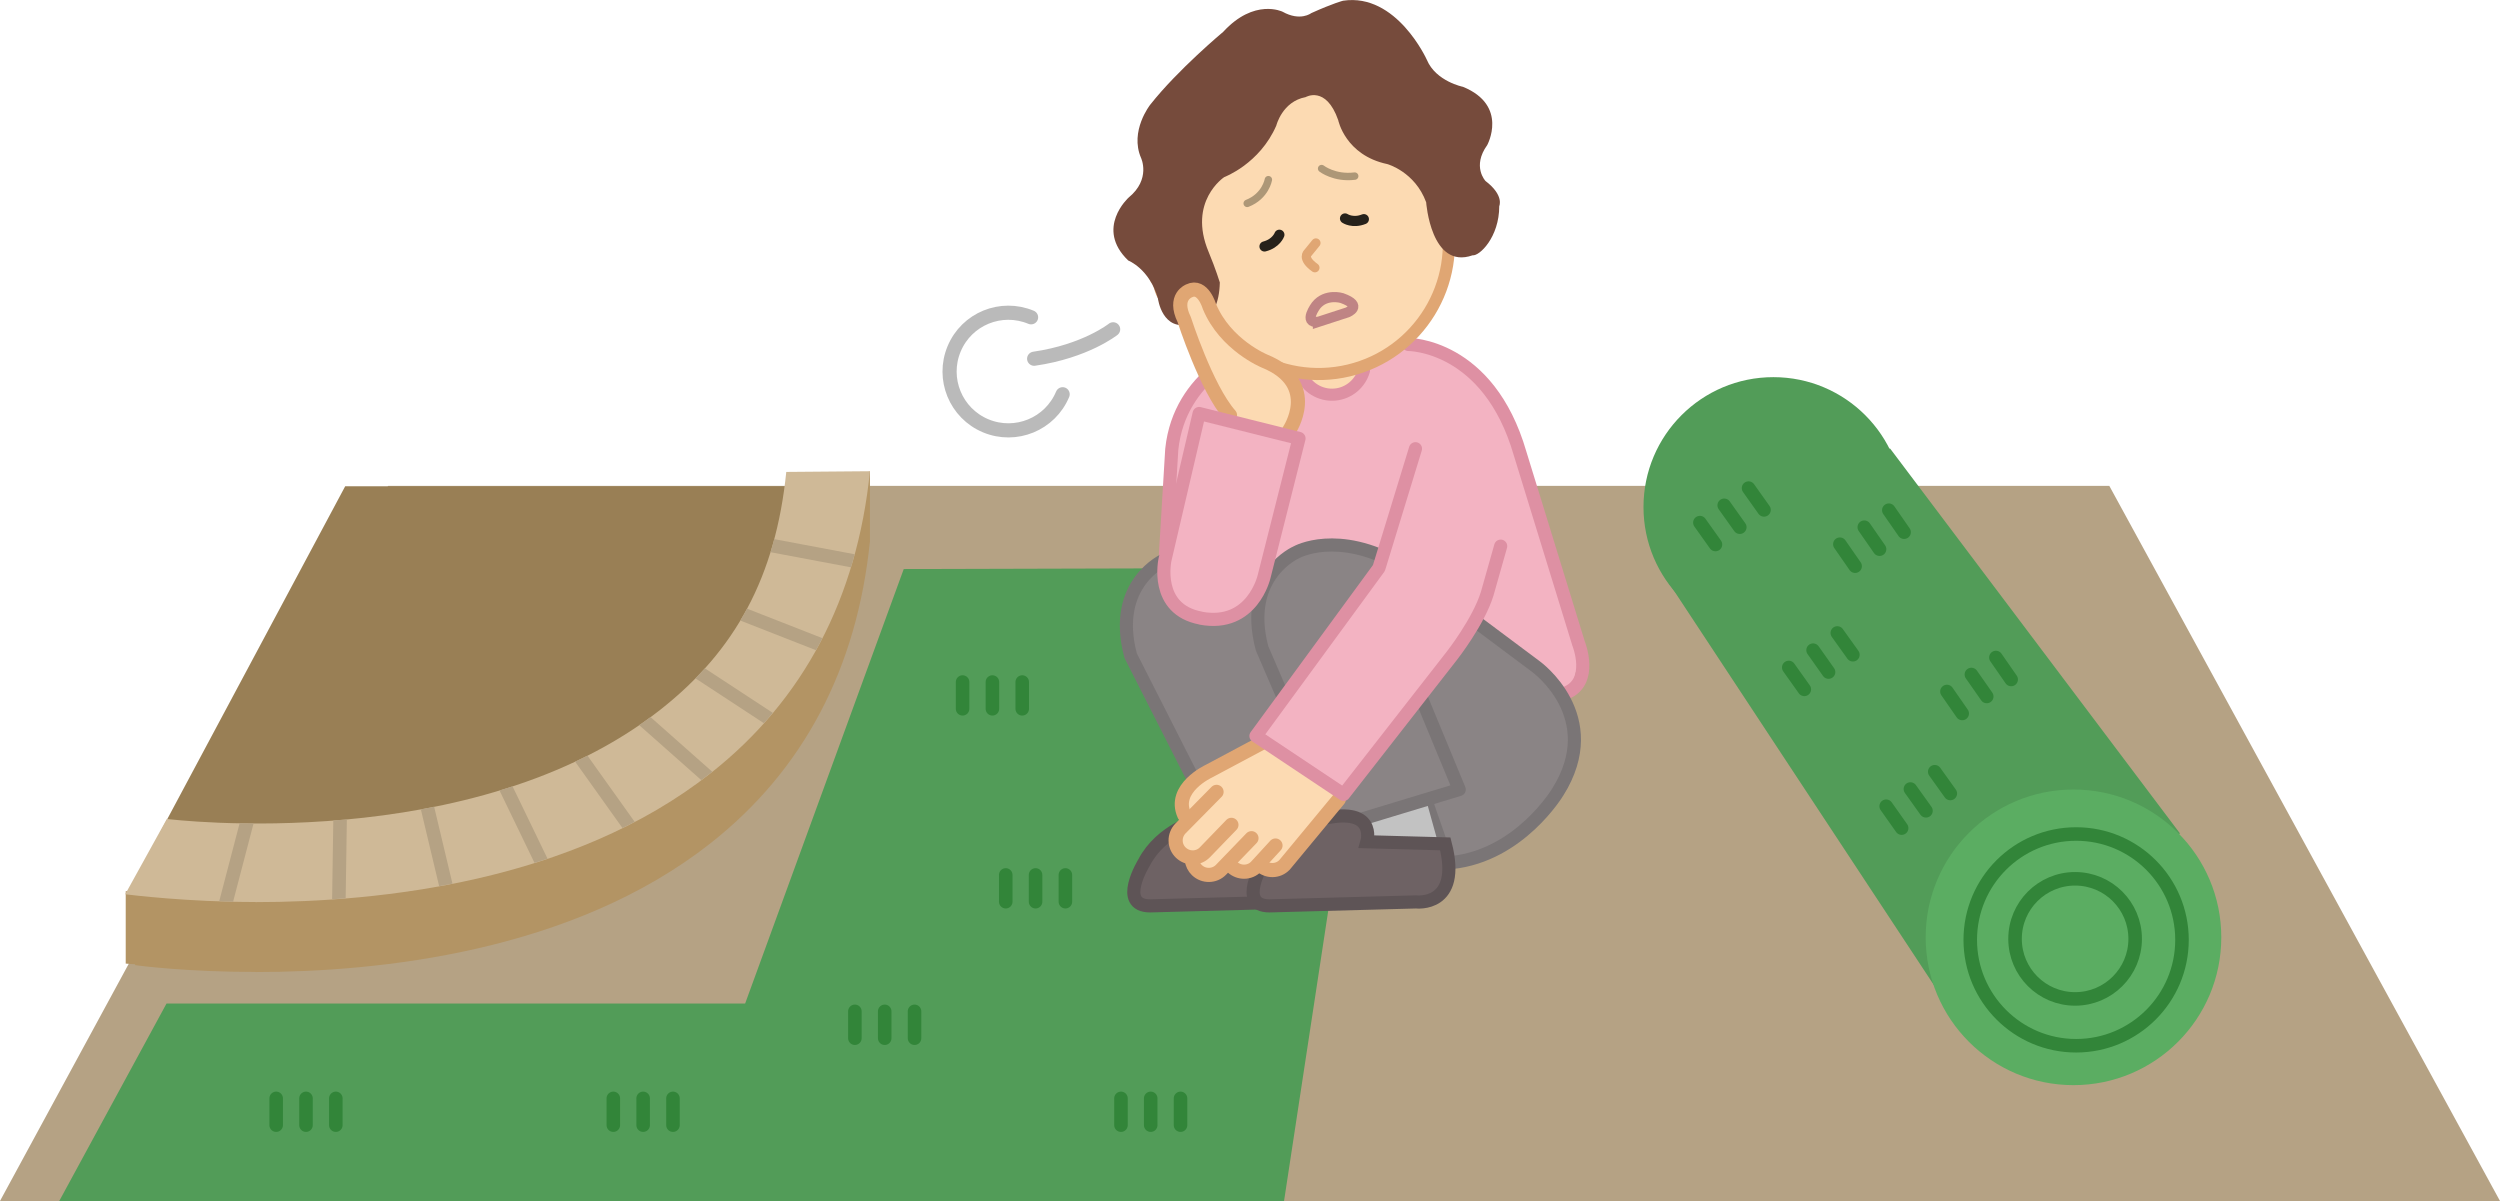 <?xml version="1.0" encoding="UTF-8"?>
<svg id="_レイヤー_2" data-name="レイヤー 2" xmlns="http://www.w3.org/2000/svg" xmlns:xlink="http://www.w3.org/1999/xlink" viewBox="0 0 245.59 117.98">
  <defs>
    <style>
      .cls-1, .cls-2, .cls-3, .cls-4, .cls-5, .cls-6, .cls-7, .cls-8, .cls-9, .cls-10, .cls-11, .cls-12, .cls-13, .cls-14, .cls-15, .cls-16, .cls-17 {
        fill: none;
      }

      .cls-2, .cls-3, .cls-4, .cls-5, .cls-6, .cls-7, .cls-8, .cls-10, .cls-11, .cls-12, .cls-13, .cls-14, .cls-16, .cls-17 {
        stroke-linecap: round;
      }

      .cls-2, .cls-3, .cls-9, .cls-11, .cls-15, .cls-17 {
        stroke-miterlimit: 10;
      }

      .cls-2, .cls-3, .cls-11, .cls-12, .cls-16 {
        stroke-width: 1.29px;
      }

      .cls-2, .cls-12, .cls-13 {
        stroke: #de90a3;
      }

      .cls-3, .cls-16 {
        stroke: #7a7576;
      }

      .cls-4 {
        stroke: #26211a;
      }

      .cls-4, .cls-5, .cls-6, .cls-7, .cls-8, .cls-10, .cls-12, .cls-13, .cls-14, .cls-16 {
        stroke-linejoin: round;
      }

      .cls-18 {
        fill: #764b3c;
      }

      .cls-19 {
        fill: #b5a284;
      }

      .cls-20 {
        fill: #6e6264;
      }

      .cls-21 {
        fill: #b39464;
      }

      .cls-22 {
        fill: #8a8485;
      }

      .cls-23 {
        fill: #f3b3c2;
      }

      .cls-24 {
        fill: #5bad62;
      }

      .cls-25 {
        fill: #997f55;
      }

      .cls-26 {
        fill: #529c58;
      }

      .cls-5, .cls-6, .cls-8, .cls-9 {
        stroke: #e0a673;
      }

      .cls-5, .cls-14 {
        stroke-width: 1.39px;
      }

      .cls-6, .cls-9, .cls-13 {
        stroke-width: 1.19px;
      }

      .cls-7 {
        stroke: #ad9777;
        stroke-width: .73px;
      }

      .cls-8 {
        stroke-width: .91px;
      }

      .cls-27 {
        fill: #cfb997;
      }

      .cls-10 {
        stroke: #328539;
      }

      .cls-10, .cls-15 {
        stroke-width: 1.33px;
      }

      .cls-11 {
        stroke: #5e5456;
      }

      .cls-28 {
        fill: #fcdab2;
      }

      .cls-29 {
        fill: #c2c2c2;
      }

      .cls-14 {
        stroke: #bababa;
      }

      .cls-15 {
        stroke: #b5a284;
      }

      .cls-30 {
        clip-path: url(#clippath);
      }

      .cls-17 {
        stroke: #bf8484;
      }
    </style>
    <clipPath id="clippath">
      <path class="cls-1" d="M77.24,46.35c-1.04,10.26-4.98,17.53-12.32,23.32-18.37,14.5-48.21,10.82-48.53,10.77l-4.09,7.4c.51.07,6.09.76,12.79.76,12.17,0,31.16-1.97,44.73-12.67,9.11-7.18,14.37-17.16,15.64-29.66l-8.22.07Z"/>
    </clipPath>
  </defs>
  <g id="_レイヤー_1-2" data-name="レイヤー 1">
    <g>
      <polygon class="cls-19" points="207.21 47.73 38.13 47.73 0 117.98 245.59 117.98 207.21 47.73"/>
      <path class="cls-25" d="M15.68,81.87l18.23-34.1h44.75s-3.08,51.14-62.98,34.1"/>
      <path class="cls-21" d="M25.09,95.48c-6.7,0-11.33-.6-11.84-.67l3.14-7.49c.32.04,30.16,3.73,48.53-10.77,7.34-5.79,11.28-13.06,12.32-23.32l8.22-.07c-1.27,12.5-6.53,22.48-15.64,29.66-13.57,10.7-32.57,12.67-44.73,12.67"/>
      <polygon class="cls-21" points="19.94 95.26 12.35 94.66 12.35 87.55 19.94 87.55 19.94 95.26"/>
      <polygon class="cls-21" points="85.46 46.28 85.46 53.18 79.14 61.27 79.14 51.8 85.46 46.28"/>
      <path class="cls-27" d="M25.09,88.61c-6.7,0-12.28-.7-12.79-.76l4.09-7.4c.32.04,30.16,3.73,48.53-10.77,7.34-5.79,11.28-13.06,12.32-23.32l8.22-.07c-1.27,12.5-6.53,22.48-15.64,29.66-13.57,10.7-32.57,12.67-44.73,12.67"/>
      <g class="cls-30">
        <line class="cls-15" x1="24.28" y1="80.67" x2="22.15" y2="88.81"/>
        <line class="cls-15" x1="33.41" y1="80.43" x2="33.29" y2="88.38"/>
        <line class="cls-15" x1="41.96" y1="79.23" x2="43.82" y2="87.04"/>
        <line class="cls-15" x1="49.54" y1="77.1" x2="53.24" y2="84.75"/>
        <line class="cls-15" x1="56.9" y1="74.24" x2="61.9" y2="81.25"/>
        <line class="cls-15" x1="63.18" y1="70.69" x2="69.72" y2="76.48"/>
        <line class="cls-15" x1="68.68" y1="66.08" x2="75.62" y2="70.63"/>
        <line class="cls-15" x1="72.81" y1="60.28" x2="81.36" y2="63.63"/>
        <line class="cls-15" x1="75.8" y1="53.59" x2="84.25" y2="55.18"/>
      </g>
      <polygon class="cls-26" points="88.78 55.9 73.2 98.58 16.36 98.58 5.82 117.98 126.14 117.98 135.61 55.77 88.78 55.9"/>
      <polyline class="cls-29" points="130.56 82.6 129.85 74.09 120.52 79.31 120.4 83.42 130.97 83.34"/>
      <polyline class="cls-29" points="141.56 82.58 140.85 78.88 131.52 81.15 131.4 82.94 141.97 82.91"/>
      <line class="cls-16" x1="140.85" y1="78.88" x2="141.97" y2="82.91"/>
      <path class="cls-23" d="M116.23,59.68l-1.04-12.68s.08-11.61,8.01-12.83l14.92-.41s10.57,2.36,10.74,9.97l6.34,20.81-1.08,4.18-37.89-9.03Z"/>
      <path class="cls-22" d="M128.89,76.13l-9.8,3.23-8.25-15.54s-1.55-7.29,3.71-8.61l11.36.84s2.03-4.66,10.16-1.32l15.78,11.72s5.38,7.29,1.43,11.96c0,0-6.22,5.86-10.52,5.98l-1.91-5.5-9.09,2.03-2.87-4.78Z"/>
      <path class="cls-2" d="M122.79,34.33s-6.91,2.41-7.68,9.81l-.65,10.83"/>
      <path class="cls-2" d="M138.36,33.84s7.86-.04,10.97,10.72l5.74,18.65s1.55,3.83-1.32,4.9"/>
      <path class="cls-28" d="M132.78,12.02c-.69-10.06-5.49-5.94-8.57-2.9,0,0-7.13,7.23-8.48,12.97,0,0-3.28,1.28-3.12,3.64,0,0-.35,3.46,3.31,3.06,0,0,6.72,7.67,11.98,7.82,0,0,.55,2,3.64,2.12,0,0,1.79.13,2.53-2.29,0,0,7.07-3.15,8.5-11.77,0,0,2.87-.81,2.9-4.09,0,0-1.88-.99-5.32-.94,0,0-.08-2.45-3.2-3.89,0,0-3.92-2.45-4.17-3.74"/>
      <path class="cls-13" d="M133.99,36.41c-.36,1.25-1.46,2.22-2.83,2.35-1.47.14-2.82-.72-3.34-2.03"/>
      <path class="cls-6" d="M116.74,23.54c-.03,1.11.08,2.25.35,3.38,1.64,6.87,8.55,11.11,15.42,9.47,6.87-1.65,11.11-8.55,9.47-15.42-.33-1.36-.76-1.8-1.32-3"/>
      <path class="cls-9" d="M118.17,30.75c-1.89.45-3.78-.71-4.24-2.6-.45-1.89.71-3.78,2.6-4.24"/>
      <path class="cls-18" d="M118.73,24.75c.71,1.71,1.1,3,1.1,3-.1,4.33-2.83,4.05-2.83,4.05-2.84.86-3.25-2.48-3.25-2.48-.84-2.93-2.92-3.73-2.92-3.73-3.29-3.17.04-6.18.04-6.18,2.22-1.81,1.22-3.9,1.22-3.9-1.14-2.64.9-5.22.9-5.22,2.72-3.45,7.17-7.16,7.17-7.16,3.07-3.34,5.83-1.98,5.83-1.98,1.75.98,2.82.14,2.82.14,2.17-.98,3.13-1.22,3.13-1.22,5.26-.79,8.23,5.81,8.23,5.81.89,2.12,3.55,2.65,3.55,2.65,4.49,1.84,2.38,5.72,2.38,5.72-1.52,2.11-.17,3.53-.17,3.53,1.86,1.42,1.35,2.47,1.35,2.47,0,3.06-1.95,4.92-2.62,4.83-4.09,1.44-4.56-5.21-4.56-5.21-1.1-3-3.81-3.75-3.81-3.75-4.14-.87-4.83-4.32-4.83-4.32-1.2-3.44-3.2-2.26-3.2-2.26-2.3.43-2.88,2.79-2.88,2.79-1.63,3.77-5.12,5.07-5.12,5.07,0,0-3.61,2.38-1.53,7.35"/>
      <path class="cls-28" d="M120.91,41.22l-3.76-7.19s-1.96-4.93-.33-5.46l1.42.34,1.53,3.27,6.21,4.52s2.61,1.69.87,5.78l-5.94-1.25Z"/>
      <path class="cls-8" d="M129.27,23.87l-.79.97s-.63.52.69,1.46"/>
      <path class="cls-7" d="M124.6,17.65s-.27,1.62-2.08,2.33"/>
      <path class="cls-4" d="M125.68,23.06s-.3.85-1.46,1.15"/>
      <path class="cls-7" d="M129.83,16.56s1.26.99,3.25.74"/>
      <path class="cls-4" d="M132.13,21.46s.75.51,1.85.07"/>
      <path class="cls-5" d="M126.63,42.3s3.11-4.58-2.41-6.83c0,0-3.84-1.57-5.41-5.36,0,0-.64-2.2-1.99-1.54,0,0-1.59.57-.49,2.82,0,0,2.17,6.76,4.5,9.4"/>
      <path class="cls-3" d="M114.45,54.97s-5.3,2.27-3.38,9.44l7.65,15.07,11-4.3"/>
      <path class="cls-16" d="M136.42,60.82l6.93,16.74-11.84,3.59-7.53-17.46c-1.91-7.17,3.38-9.44,3.38-9.44,0,0,4.03-2.28,10.25,1.31l13.27,9.92s6.82,4.9,2.15,12.32c0,0-3.71,6.22-10.4,6.93"/>
      <path class="cls-23" d="M140.49,47.07l-5.38,8.85-11.84,15.9,8.85,6.34,10.52-13.75s4.54-5.02,4.78-10.76l-6.93-6.58Z"/>
      <path class="cls-20" d="M117.75,80.55s-3.69.96-5.36,4.18c0,0-2.63,4.26.6,4.26l14.4-.39s4.49.55,2.87-5.7l-7.7-.21s1.08-3.71-4.8-2.15"/>
      <path class="cls-11" d="M117.75,80.55s-3.69.96-5.36,4.18c0,0-2.63,4.26.6,4.26l14.4-.39s4.49.55,2.87-5.7l-7.7-.21s1.08-3.71-4.8-2.15Z"/>
      <path class="cls-26" d="M163.45,56.52l27.74,42.09,22.96-16.74-28.46-37.79s-15.07-1.91-22.24,12.44"/>
      <path class="cls-24" d="M218.21,92.08c0,8.02-6.5,14.52-14.52,14.52s-14.52-6.5-14.52-14.52,6.5-14.52,14.52-14.52,14.52,6.5,14.52,14.52"/>
      <path class="cls-10" d="M214.35,92.33c0,5.74-4.66,10.4-10.4,10.4s-10.4-4.66-10.4-10.4,4.65-10.4,10.4-10.4,10.4,4.66,10.4,10.4Z"/>
      <circle class="cls-10" cx="203.85" cy="92.23" r="5.9"/>
      <path class="cls-26" d="M186.97,49.81c0,7.04-5.71,12.76-12.76,12.76s-12.76-5.71-12.76-12.76,5.71-12.76,12.76-12.76,12.76,5.71,12.76,12.76"/>
      <line class="cls-10" x1="94.56" y1="67" x2="94.56" y2="69.63"/>
      <line class="cls-10" x1="97.49" y1="67" x2="97.49" y2="69.63"/>
      <line class="cls-10" x1="100.42" y1="67" x2="100.42" y2="69.63"/>
      <line class="cls-10" x1="98.8" y1="85.95" x2="98.8" y2="88.58"/>
      <line class="cls-10" x1="101.73" y1="85.95" x2="101.73" y2="88.58"/>
      <line class="cls-10" x1="104.66" y1="85.95" x2="104.66" y2="88.58"/>
      <line class="cls-10" x1="83.98" y1="99.35" x2="83.98" y2="101.99"/>
      <line class="cls-10" x1="86.91" y1="99.35" x2="86.91" y2="101.99"/>
      <line class="cls-10" x1="89.84" y1="99.35" x2="89.84" y2="101.99"/>
      <line class="cls-10" x1="110.12" y1="107.9" x2="110.12" y2="110.53"/>
      <line class="cls-10" x1="113.04" y1="107.9" x2="113.04" y2="110.53"/>
      <line class="cls-10" x1="115.97" y1="107.9" x2="115.97" y2="110.53"/>
      <line class="cls-10" x1="60.25" y1="107.9" x2="60.25" y2="110.53"/>
      <line class="cls-10" x1="63.18" y1="107.9" x2="63.18" y2="110.53"/>
      <line class="cls-10" x1="66.11" y1="107.9" x2="66.11" y2="110.53"/>
      <line class="cls-10" x1="27.13" y1="107.9" x2="27.13" y2="110.53"/>
      <line class="cls-10" x1="30.06" y1="107.9" x2="30.06" y2="110.53"/>
      <line class="cls-10" x1="32.99" y1="107.9" x2="32.99" y2="110.53"/>
      <path class="cls-20" d="M129.47,80.55s-3.69.96-5.36,4.18c0,0-2.63,4.26.6,4.26l14.4-.39s4.49.55,2.87-5.7l-7.7-.21s1.08-3.71-4.8-2.15"/>
      <path class="cls-11" d="M129.47,80.55s-3.69.96-5.36,4.18c0,0-2.63,4.26.6,4.26l14.4-.39s4.49.55,2.87-5.7l-7.7-.21s1.08-3.71-4.8-2.15Z"/>
      <path class="cls-28" d="M124.22,72.9l-5.5,2.87s-4.44,1.91-2.15,4.78l-1.08,1.34.48,2.12,1.4,1.02,1.88.87,1.34-.75,3.05.09,1.61.48,1.4-.87,5.32-6.7-7.77-5.26Z"/>
      <path class="cls-23" d="M117.97,60.73c5.07.94,6.21-4.09,6.21-4.09l3.43-13.57-9.81-2.45-3.35,14.34s-1.11,4.9,3.52,5.76"/>
      <path class="cls-12" d="M117.97,60.73c5.07.94,6.21-4.09,6.21-4.09l3.43-13.57-9.81-2.45-3.35,14.34s-1.11,4.9,3.52,5.76Z"/>
      <path class="cls-5" d="M124.11,72.9l-5.38,2.87s-3.59,1.67-2.39,4.3"/>
      <path class="cls-5" d="M120.97,81.03l-2.6,2.69c-.64.67-1.7.68-2.37.04-.67-.64-.68-1.7-.04-2.37l3.55-3.6"/>
      <path class="cls-5" d="M122.94,82.34l-2.99,3.1c-.64.66-1.7.68-2.37.04-.28-.27-.45-.62-.5-.99"/>
      <path class="cls-5" d="M125.3,83.06l-1.89,2.06c-.64.67-1.7.68-2.37.04"/>
      <path class="cls-5" d="M131.52,78.52l-5.33,6.44c-.64.67-1.7.68-2.37.04"/>
      <path class="cls-12" d="M139.05,44.08l-3.59,11.72-12.08,16.5,8.61,5.74,10.64-13.63s2.63-3.35,3.47-6.1l1.32-4.66"/>
      <line class="cls-10" x1="166.99" y1="51.34" x2="168.52" y2="53.49"/>
      <line class="cls-10" x1="169.38" y1="49.64" x2="170.91" y2="51.79"/>
      <line class="cls-10" x1="171.77" y1="47.95" x2="173.29" y2="50.09"/>
      <line class="cls-10" x1="175.72" y1="65.57" x2="177.25" y2="67.72"/>
      <line class="cls-10" x1="178.11" y1="63.87" x2="179.63" y2="66.02"/>
      <line class="cls-10" x1="180.49" y1="62.18" x2="182.02" y2="64.32"/>
      <line class="cls-10" x1="180.74" y1="53.46" x2="182.24" y2="55.62"/>
      <line class="cls-10" x1="183.14" y1="51.79" x2="184.64" y2="53.95"/>
      <line class="cls-10" x1="185.55" y1="50.12" x2="187.05" y2="52.28"/>
      <line class="cls-10" x1="191.26" y1="67.93" x2="192.76" y2="70.09"/>
      <line class="cls-10" x1="193.66" y1="66.26" x2="195.17" y2="68.42"/>
      <line class="cls-10" x1="196.07" y1="64.59" x2="197.57" y2="66.75"/>
      <line class="cls-10" x1="185.29" y1="79.2" x2="186.81" y2="81.35"/>
      <line class="cls-10" x1="187.67" y1="77.51" x2="189.2" y2="79.65"/>
      <line class="cls-10" x1="190.06" y1="75.81" x2="191.59" y2="77.95"/>
      <path class="cls-17" d="M129.47,31.63l2.89-.94s1.62-.64-.54-1.41c0,0-1.56-.48-2.53.72,0,0-1.33,1.77.18,1.62Z"/>
      <path class="cls-14" d="M109.35,32.35s-2.71,2.16-7.76,2.89"/>
      <path class="cls-14" d="M104.39,38.73c-1.23,2.94-4.61,4.33-7.56,3.1-2.94-1.23-4.33-4.61-3.1-7.56s4.61-4.33,7.56-3.1"/>
    </g>
  </g>
</svg>